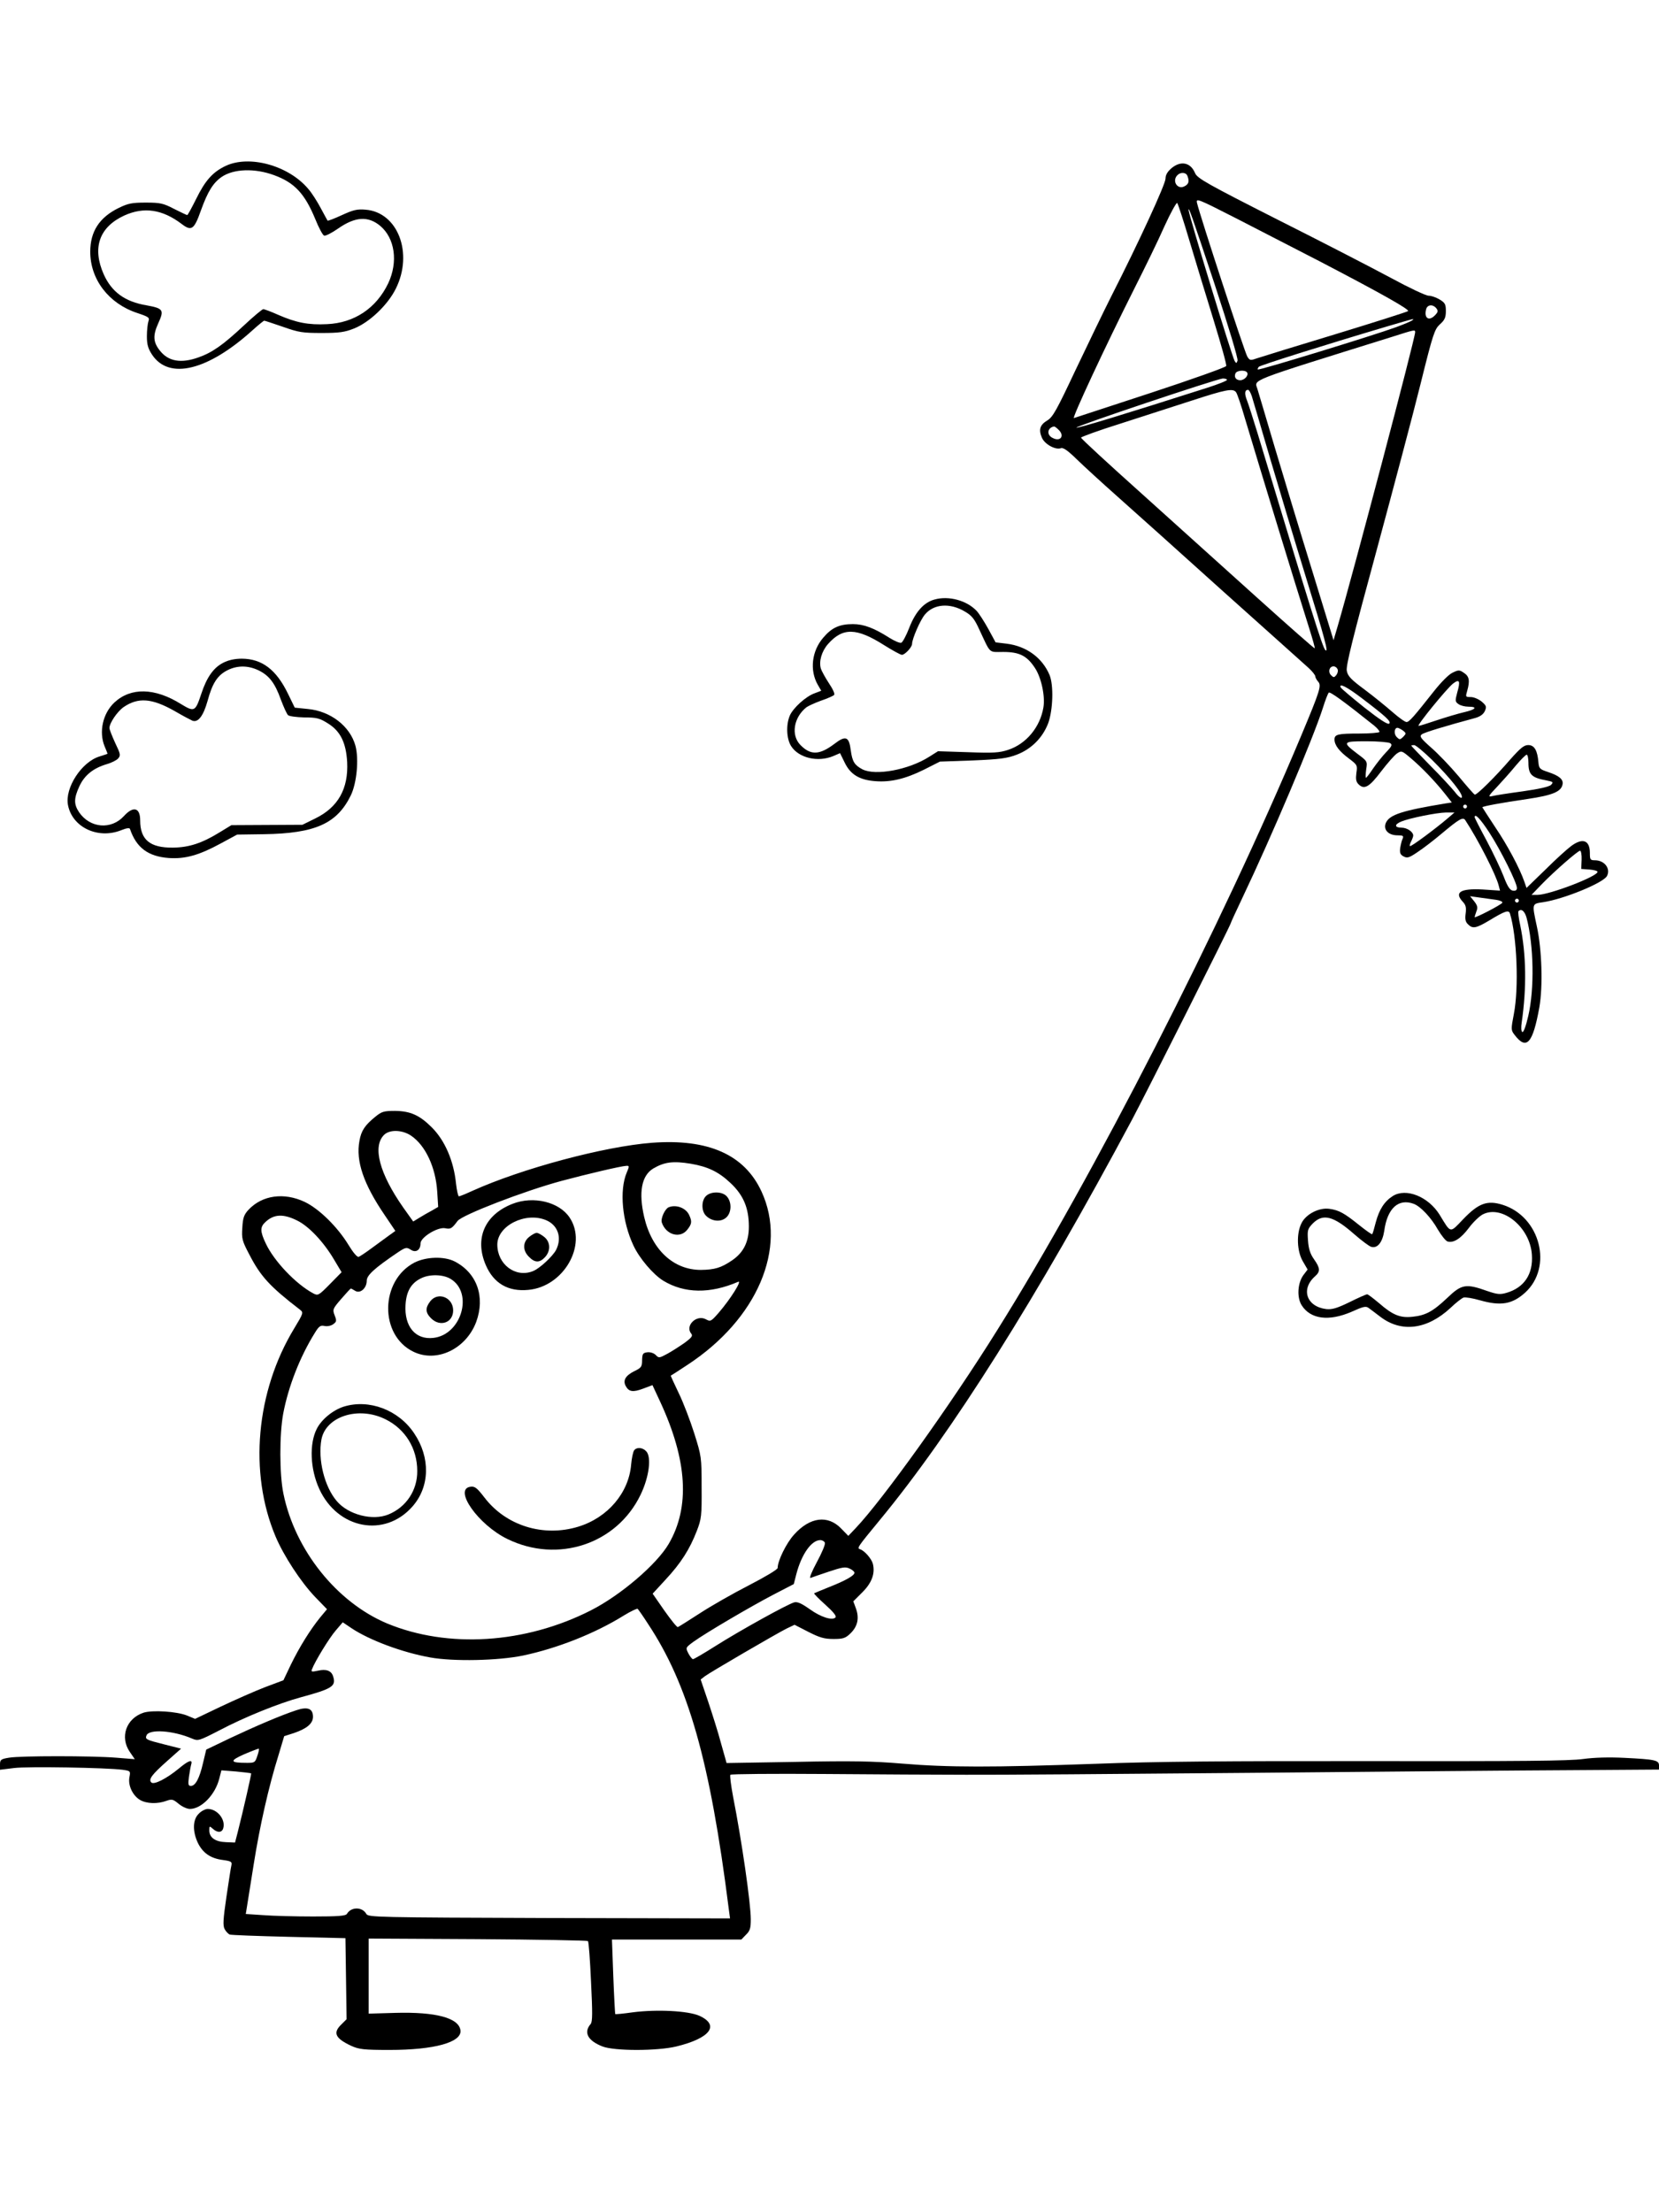 <?xml version="1.0" standalone="no"?>
<!DOCTYPE svg PUBLIC "-//W3C//DTD SVG 20010904//EN"
 "http://www.w3.org/TR/2001/REC-SVG-20010904/DTD/svg10.dtd">
<svg version="1.0" xmlns="http://www.w3.org/2000/svg"
 width="864pt" height="1152pt" viewBox="0 0 864 1152"
 preserveAspectRatio="xMidYMid meet">

<g transform="translate(0,1152) scale(0.1,-0.1)"
fill="#000000" stroke="none">
<path d="M1175 10656 c-67 -32 -106 -75 -154 -173 -23 -46 -43 -83 -46 -83 -3
0 -34 15 -68 32 -56 29 -71 33 -147 33 -73 0 -93 -4 -142 -28 -100 -49 -148
-122 -148 -228 0 -144 96 -270 245 -319 60 -20 65 -24 58 -43 -4 -12 -8 -47
-8 -78 0 -43 6 -64 27 -96 88 -133 291 -83 524 128 30 27 57 49 60 49 4 0 48
-15 98 -32 82 -29 102 -32 201 -32 91 0 120 4 168 23 81 32 177 123 219 209
91 184 10 396 -157 410 -45 4 -65 -1 -124 -28 -39 -18 -73 -31 -75 -29 -1 2
-18 32 -36 66 -18 34 -47 80 -66 101 -103 121 -306 176 -429 118z m252 -48
c107 -39 160 -96 215 -229 18 -45 39 -84 46 -86 7 -3 40 14 73 37 89 62 156
66 219 14 77 -65 94 -188 42 -299 -62 -130 -177 -207 -319 -213 -97 -5 -161 8
-253 48 -38 17 -73 30 -79 30 -5 0 -51 -38 -101 -85 -109 -102 -165 -141 -236
-166 -92 -33 -158 -21 -202 36 -35 44 -36 79 -8 141 32 70 27 78 -61 94 -113
19 -182 70 -223 162 -61 138 -23 246 108 306 102 46 198 32 299 -45 50 -38 64
-29 99 70 36 100 64 145 109 176 62 42 171 46 272 9z"/>
<path d="M6101 10644 c-21 -18 -31 -35 -31 -54 0 -29 -138 -329 -281 -610 -43
-85 -128 -262 -190 -392 -95 -202 -116 -240 -144 -257 -39 -23 -47 -48 -29
-90 15 -35 71 -65 99 -55 12 5 37 -13 83 -58 37 -36 132 -123 212 -194 80 -71
330 -295 555 -498 226 -202 425 -381 443 -397 17 -16 32 -35 32 -41 0 -6 7
-19 15 -28 18 -20 10 -46 -88 -280 -414 -989 -1083 -2298 -1583 -3096 -245
-393 -596 -882 -737 -1031 l-39 -41 -37 38 c-69 72 -163 61 -246 -32 -40 -44
-85 -136 -85 -173 0 -8 -64 -46 -149 -90 -82 -42 -198 -108 -256 -146 -59 -38
-111 -71 -115 -72 -5 -1 -36 38 -70 86 l-61 88 68 74 c79 85 125 157 162 253
24 62 26 78 25 227 0 157 -1 162 -38 280 -21 66 -57 161 -81 210 -24 50 -42
90 -42 91 1 0 41 26 88 57 363 238 521 608 385 902 -89 193 -278 276 -571 254
-248 -19 -677 -134 -934 -250 -35 -16 -67 -29 -71 -29 -4 0 -11 30 -15 66 -12
119 -58 225 -126 293 -64 64 -112 85 -191 86 -59 0 -70 -3 -104 -31 -53 -43
-73 -72 -82 -125 -20 -105 22 -226 131 -386 l56 -83 -32 -23 c-18 -13 -58 -42
-89 -65 -32 -24 -64 -45 -70 -47 -8 -3 -30 24 -53 62 -58 95 -153 188 -228
224 -108 51 -221 35 -292 -40 -24 -26 -30 -41 -33 -94 -4 -57 -1 -69 36 -139
59 -115 108 -168 264 -288 19 -15 19 -17 -30 -98 -199 -328 -237 -751 -97
-1083 42 -100 132 -238 207 -316 l61 -63 -35 -42 c-52 -64 -108 -154 -153
-246 l-39 -82 -96 -36 c-52 -20 -156 -66 -230 -101 l-134 -64 -41 17 c-54 22
-182 30 -228 15 -90 -30 -124 -127 -71 -204 l26 -38 -99 8 c-127 10 -494 10
-555 0 -44 -7 -48 -11 -48 -36 l0 -27 73 9 c70 9 480 2 565 -9 42 -6 42 -7 36
-39 -8 -43 17 -95 55 -118 34 -20 91 -22 137 -5 29 10 35 9 64 -15 18 -15 44
-27 59 -27 60 0 132 74 153 158 l11 43 76 -6 c42 -4 77 -8 79 -10 2 -2 -40
-188 -71 -310 l-13 -50 -48 2 c-55 2 -86 24 -86 61 0 24 1 24 18 9 25 -23 49
-21 55 4 12 45 -32 99 -81 99 -12 0 -34 -11 -47 -25 -32 -31 -33 -92 -4 -153
26 -52 66 -80 131 -88 42 -6 47 -9 43 -28 -3 -11 -14 -86 -26 -165 -17 -117
-19 -148 -9 -167 7 -13 19 -25 26 -28 7 -3 146 -8 308 -12 l295 -7 3 -211 3
-211 -27 -27 c-46 -44 -32 -73 52 -112 40 -18 64 -21 200 -21 232 0 376 40
368 102 -8 65 -129 97 -340 91 l-138 -4 0 195 0 196 567 -3 c313 -2 571 -7
575 -10 4 -4 11 -99 16 -212 8 -162 8 -208 -2 -220 -38 -44 -15 -87 62 -117
62 -24 284 -24 384 0 177 43 228 111 120 160 -59 26 -221 34 -346 18 -49 -7
-90 -11 -92 -9 -1 2 -6 90 -10 196 l-7 192 337 0 337 0 24 25 c21 20 25 34 25
80 0 84 -47 409 -92 638 -11 59 -18 111 -14 115 4 4 224 6 489 4 265 -2 597
-4 737 -4 140 -1 811 4 1490 10 679 6 1434 13 1677 14 l443 3 0 21 c0 28 -20
32 -180 40 -81 4 -156 2 -215 -6 -69 -10 -330 -12 -1105 -11 -748 1 -1125 -2
-1435 -14 -537 -19 -766 -19 -1006 1 -156 13 -265 15 -555 9 l-360 -6 -29 103
c-15 57 -46 154 -67 217 l-39 115 22 17 c28 21 368 219 425 248 l42 20 72 -37
c59 -30 83 -37 131 -37 50 0 62 4 88 29 37 36 47 78 29 129 l-14 38 47 47 c50
50 67 98 55 148 -7 27 -43 68 -66 76 -18 6 -17 8 100 150 377 456 820 1160
1316 2088 81 153 514 1014 514 1023 0 3 28 63 61 133 151 317 368 829 419 989
12 39 26 74 30 78 6 7 77 -44 237 -172 17 -14 29 -29 27 -33 -3 -4 -50 -8
-104 -8 -112 0 -130 -4 -130 -31 0 -29 24 -61 75 -99 44 -33 45 -36 39 -75 -4
-32 -2 -46 11 -59 30 -30 56 -15 118 67 32 42 69 84 82 93 24 16 26 15 72 -24
57 -48 126 -120 177 -184 l37 -47 -33 -5 c-224 -37 -290 -58 -310 -100 -16
-36 12 -66 60 -66 29 0 33 -3 27 -17 -5 -10 -10 -32 -13 -50 -3 -25 1 -34 18
-43 19 -10 29 -7 73 23 29 19 85 62 124 95 92 77 112 89 124 71 66 -100 160
-284 174 -340 l7 -27 -91 6 c-116 6 -149 -15 -102 -65 15 -16 18 -30 14 -60
-4 -29 -1 -44 12 -56 24 -25 43 -21 110 19 84 51 103 57 109 36 36 -118 47
-384 20 -523 -15 -78 -15 -84 3 -107 63 -84 96 -46 130 143 19 110 13 301 -13
420 -26 122 -27 118 34 127 106 16 312 100 331 136 20 38 -12 81 -61 82 -26 0
-28 3 -28 38 0 67 -38 81 -99 35 -20 -15 -80 -69 -133 -122 l-98 -95 -11 32
c-24 70 -89 192 -153 286 -36 55 -66 101 -66 102 0 5 102 24 234 43 135 20
178 39 184 78 4 25 -19 44 -77 63 -42 14 -46 18 -49 50 -5 62 -21 90 -53 90
-22 0 -40 -15 -91 -72 -80 -93 -178 -190 -188 -186 -4 2 -42 45 -84 96 -43 51
-107 118 -143 149 -55 49 -62 59 -48 69 13 10 126 44 278 85 25 7 42 19 50 36
10 23 8 28 -16 49 -16 13 -41 24 -57 24 -28 0 -28 1 -19 32 15 53 11 76 -17
94 -23 16 -28 16 -59 1 -20 -9 -60 -50 -95 -94 -109 -138 -131 -163 -145 -163
-8 0 -40 23 -72 51 -32 28 -97 81 -145 117 -73 54 -89 71 -94 99 -5 26 31 170
155 626 88 326 192 717 230 871 64 258 72 281 100 307 25 22 31 36 31 69 0 35
-4 43 -32 60 -18 11 -44 20 -58 20 -14 0 -101 41 -195 92 -93 50 -358 187
-589 303 -371 188 -420 216 -432 243 -23 56 -74 67 -123 26z m83 -40 c11 -28
7 -43 -15 -54 -37 -20 -67 28 -37 58 17 17 45 15 52 -4z m691 -446 c326 -170
467 -250 458 -258 -4 -4 -174 -58 -377 -120 -202 -61 -386 -118 -407 -125 -37
-13 -40 -13 -53 8 -13 20 -246 732 -262 800 -6 26 2 23 202 -79 115 -59 312
-161 439 -226z m-680 107 c31 -104 88 -291 126 -414 38 -124 68 -230 65 -237
-3 -7 -180 -70 -393 -140 -213 -70 -393 -129 -400 -131 -13 -5 164 375 316
677 54 107 125 252 156 323 32 70 62 124 66 120 4 -5 33 -93 64 -198z m130
-223 c73 -222 124 -391 120 -400 -5 -15 -7 -15 -15 -2 -15 27 -240 764 -240
787 0 19 19 -36 135 -385z m1155 -127 c10 -13 10 -19 -5 -35 -32 -35 -60 -18
-48 29 6 25 35 28 53 6z m-125 -63 c-6 -5 -44 -21 -85 -36 -118 -43 -714 -226
-719 -220 -3 2 0 8 5 14 8 8 334 111 664 209 154 45 147 44 135 33z m15 -62
c0 -32 -324 -1259 -403 -1529 l-22 -75 -112 365 c-62 200 -149 488 -194 639
-45 151 -85 288 -90 303 -15 53 -68 33 701 273 119 38 120 38 120 24z m-875
-210 c9 -15 -14 -40 -36 -40 -22 0 -33 16 -25 35 6 17 52 20 61 5z m-105 -38
c0 -5 -46 -23 -102 -41 -441 -141 -672 -211 -682 -208 -13 5 728 253 762 256
12 0 22 -3 22 -7z m47 -64 c6 -7 27 -69 47 -138 100 -333 246 -812 335 -1094
17 -54 30 -100 28 -102 -2 -2 -136 116 -298 262 -162 146 -435 392 -606 546
-172 154 -313 284 -313 289 0 4 93 38 208 74 114 37 281 91 372 120 172 56
211 64 227 43z m82 -20 c6 -18 48 -163 95 -323 47 -159 130 -436 185 -614 101
-327 122 -405 103 -386 -15 16 -71 195 -353 1130 -22 72 -46 147 -54 168 -15
37 -13 57 5 57 5 0 13 -15 19 -32z m-1007 -175 c35 -32 11 -66 -31 -43 -32 16
-26 53 8 59 3 1 13 -6 23 -16z m1454 -1248 c4 -8 0 -22 -7 -31 -11 -13 -14
-13 -27 0 -17 17 -9 46 13 46 9 0 18 -7 21 -15z m623 -122 c-11 -42 -11 -47 6
-59 10 -8 34 -14 52 -14 51 0 39 -15 -23 -29 -30 -7 -94 -26 -142 -42 -47 -16
-89 -29 -94 -29 -12 0 146 194 179 220 34 26 40 15 22 -47z m-499 -27 c129
-98 156 -123 145 -134 -7 -7 -50 21 -130 84 -66 53 -121 99 -123 105 -9 23 30
4 108 -55z m216 -170 c18 -14 18 -16 2 -33 -17 -16 -19 -16 -34 -1 -16 16 -13
48 4 48 4 0 17 -6 28 -14z m-66 -66 c12 -8 9 -16 -21 -47 -20 -21 -50 -59 -68
-85 -18 -27 -34 -48 -37 -48 -3 0 -2 19 1 43 7 43 6 43 -46 82 -80 61 -77 65
48 65 59 0 115 -5 123 -10z m218 -87 c95 -94 164 -181 155 -196 -3 -6 -19 6
-36 29 -17 21 -75 84 -129 138 -54 55 -98 101 -98 103 0 2 7 3 15 3 8 0 50
-35 93 -77z m502 -15 c0 -62 17 -78 94 -92 35 -7 37 -9 24 -23 -10 -10 -64
-22 -149 -34 -74 -10 -145 -21 -159 -25 -22 -5 -18 2 26 48 27 29 72 79 98
111 26 31 52 57 57 57 5 0 9 -19 9 -42z m-320 -228 c0 -5 -4 -10 -10 -10 -5 0
-10 5 -10 10 0 6 5 10 10 10 6 0 10 -4 10 -10z m-100 -61 c-62 -53 -192 -150
-197 -145 -3 2 0 13 6 24 6 12 11 25 11 31 0 19 -32 41 -61 41 -37 0 -38 17
-1 32 44 18 183 46 232 47 l45 0 -35 -30z m216 -74 c59 -91 144 -261 144 -289
0 -12 -7 -16 -21 -14 -15 2 -28 21 -48 74 -15 39 -55 123 -89 187 -34 63 -62
118 -62 121 0 23 29 -7 76 -79z m481 -142 l-2 -48 43 -3 c23 -2 42 -7 42 -12
0 -24 -251 -120 -313 -120 l-31 0 54 56 c68 70 188 174 199 174 5 0 9 -21 8
-47z m-444 -209 c20 -3 34 -10 31 -15 -6 -11 -144 -82 -144 -75 0 3 4 16 9 30
8 19 6 30 -11 52 l-22 27 50 -7 c27 -4 66 -9 87 -12z m117 -4 c0 -5 -4 -10
-10 -10 -5 0 -10 5 -10 10 0 6 5 10 10 10 6 0 10 -4 10 -10z m40 -88 c38 -143
42 -372 9 -513 -12 -53 -25 -87 -31 -83 -6 4 -7 24 -3 50 26 179 24 353 -8
507 -8 36 -12 69 -9 72 15 15 32 1 42 -33z m-5809 -1136 c75 -51 128 -165 136
-291 l5 -80 -33 -19 c-19 -10 -48 -27 -66 -38 l-31 -19 -52 73 c-124 177 -161
317 -100 378 29 29 95 27 141 -4z m1456 -146 c89 -15 146 -42 208 -101 67 -63
95 -130 95 -226 0 -79 -27 -135 -87 -176 -57 -39 -91 -49 -163 -50 -142 0
-255 104 -295 275 -30 129 -14 216 47 253 58 34 103 40 195 25z m-333 -46
c-39 -92 -24 -255 35 -380 31 -67 103 -151 155 -183 110 -67 244 -69 390 -6
23 10 -39 -89 -101 -161 -40 -46 -43 -47 -67 -34 -49 26 -110 -34 -76 -75 9
-11 3 -20 -35 -48 -26 -18 -66 -44 -90 -57 -41 -22 -44 -23 -60 -6 -10 10 -29
16 -44 14 -23 -3 -26 -8 -27 -41 0 -34 -4 -40 -42 -58 -45 -23 -59 -48 -43
-77 16 -30 38 -33 91 -13 l48 18 40 -86 c142 -306 156 -549 45 -740 -62 -107
-252 -269 -406 -347 -342 -174 -745 -199 -1061 -68 -262 110 -480 382 -540
676 -21 100 -21 310 -1 417 27 142 87 295 164 419 22 36 30 42 51 37 15 -3 34
1 45 9 18 13 19 18 8 46 -12 31 -10 35 34 86 26 30 48 54 50 54 2 0 12 -5 23
-12 26 -16 60 14 60 53 0 28 39 64 160 146 42 28 47 29 68 16 27 -19 52 -3 52
32 0 32 90 87 129 79 28 -6 35 -1 64 38 23 31 346 156 543 209 131 35 309 77
336 78 16 1 16 -2 2 -35z m-1716 -250 c61 -30 137 -111 191 -202 l40 -67 -61
-62 c-59 -60 -62 -61 -87 -48 -91 49 -204 168 -247 260 -30 63 -30 86 -1 112
44 41 93 43 165 7z m2748 -1678 c3 -8 -16 -53 -42 -101 -26 -48 -41 -85 -33
-82 8 3 51 18 96 33 69 23 86 26 107 16 14 -6 26 -16 26 -22 0 -15 -49 -42
-133 -75 -39 -16 -74 -30 -77 -32 -2 -2 24 -29 59 -60 41 -37 59 -59 52 -66
-17 -17 -77 2 -135 44 -41 29 -63 39 -79 35 -33 -8 -287 -149 -410 -227 -60
-38 -113 -69 -118 -69 -4 0 -15 13 -24 30 -15 30 -15 30 27 61 64 46 297 183
416 245 l106 55 13 51 c27 104 79 178 125 178 10 0 21 -6 24 -14z m-922 -421
c210 -316 324 -715 421 -1483 l7 -52 -942 2 c-897 3 -942 4 -952 21 -21 38
-79 38 -101 1 -6 -11 -45 -14 -176 -14 -92 0 -209 3 -260 7 l-91 6 5 31 c3 17
19 119 36 226 32 202 78 406 130 572 l29 97 50 16 c68 23 100 50 100 85 0 43
-28 54 -87 34 -79 -26 -210 -82 -344 -145 l-125 -60 -17 -71 c-18 -78 -39
-118 -63 -118 -14 0 -15 8 -10 48 4 26 9 55 12 65 8 27 -14 20 -64 -22 -63
-52 -130 -87 -144 -73 -16 16 3 41 83 112 l72 64 -87 22 c-96 24 -101 27 -93
47 13 34 138 26 236 -16 33 -14 36 -13 145 43 129 68 307 140 421 171 166 45
186 58 170 109 -9 30 -36 40 -79 30 -33 -7 -37 -6 -31 8 15 40 90 163 124 202
l36 42 46 -31 c93 -62 264 -126 409 -152 122 -22 355 -17 485 10 179 38 374
115 525 209 36 22 68 37 71 34 4 -4 28 -38 53 -77z m-2034 -689 c-11 -34 -14
-36 -53 -36 -90 0 -94 10 -15 45 40 17 75 30 76 29 2 -2 -1 -19 -8 -38z"/>
<path d="M3675 5290 c-23 -25 -22 -78 2 -101 29 -29 75 -34 103 -11 30 24 33
81 5 112 -24 27 -85 27 -110 0z"/>
<path d="M3482 5233 c-19 -8 -43 -60 -35 -80 22 -64 95 -84 132 -37 24 30 26
43 10 77 -17 37 -68 56 -107 40z"/>
<path d="M2669 5251 c-144 -56 -199 -180 -139 -319 41 -95 116 -139 221 -129
184 16 310 234 216 376 -54 82 -189 115 -298 72z m175 -85 c62 -26 84 -92 52
-155 -18 -34 -88 -99 -122 -111 -90 -35 -184 36 -184 139 0 98 147 172 254
127z"/>
<path d="M2756 5079 c-34 -27 -35 -71 -1 -104 30 -31 55 -32 83 -2 31 33 29
80 -4 106 -15 12 -32 21 -39 21 -7 0 -24 -9 -39 -21z"/>
<path d="M2158 4945 c-179 -94 -183 -378 -5 -464 121 -59 274 14 327 155 48
131 4 255 -112 315 -55 28 -149 25 -210 -6z m189 -85 c120 -73 56 -291 -90
-307 -93 -11 -152 59 -145 172 4 70 29 113 80 138 45 23 116 21 155 -3z"/>
<path d="M2241 4744 c-27 -35 -26 -59 4 -89 47 -47 115 -23 115 41 0 68 -79
99 -119 48z"/>
<path d="M1790 4195 c-56 -18 -115 -66 -140 -115 -40 -78 -35 -210 13 -314 96
-209 341 -255 485 -91 91 103 94 255 9 381 -81 122 -235 180 -367 139z m218
-66 c103 -51 165 -152 165 -269 1 -100 -57 -188 -149 -226 -83 -35 -210 -2
-270 69 -65 76 -99 217 -80 321 23 121 194 175 334 105z"/>
<path d="M3303 3968 c-6 -7 -13 -41 -16 -74 -12 -148 -122 -277 -275 -324
-182 -56 -378 5 -490 153 -37 48 -49 58 -71 55 -92 -11 39 -198 191 -272 263
-129 570 -27 694 230 45 93 58 198 29 227 -19 20 -49 22 -62 5z"/>
<path d="M4867 8398 c-56 -15 -100 -65 -132 -148 -15 -39 -34 -74 -41 -77 -8
-3 -35 9 -61 25 -80 51 -134 72 -191 72 -69 0 -110 -18 -154 -70 -61 -70 -72
-171 -29 -246 l18 -31 -34 -13 c-46 -16 -113 -77 -130 -117 -20 -48 -17 -120
7 -158 39 -62 140 -86 220 -52 l35 15 25 -51 c30 -61 77 -89 160 -95 79 -6
155 12 252 60 l83 42 170 6 c143 6 180 11 230 30 76 29 135 88 164 164 25 69
29 198 7 251 -38 90 -120 150 -223 163 l-58 7 -38 70 c-21 38 -48 80 -60 93
-51 55 -146 81 -220 60z m157 -62 c37 -21 51 -39 76 -94 61 -130 47 -117 125
-117 84 0 123 -20 164 -82 34 -50 55 -149 45 -207 -17 -102 -89 -190 -184
-221 -45 -15 -77 -17 -209 -12 l-156 5 -46 -29 c-107 -68 -280 -100 -348 -65
-41 22 -52 40 -60 97 -9 74 -26 81 -86 35 -77 -58 -123 -60 -176 -6 -51 51
-36 144 31 197 8 6 42 22 75 34 33 11 64 25 69 30 5 5 -6 30 -27 61 -19 29
-38 64 -42 76 -11 38 4 90 37 128 77 87 148 86 293 -6 43 -27 85 -50 92 -50
16 0 53 40 53 57 0 26 43 125 67 153 46 55 129 62 207 16z"/>
<path d="M1163 8069 c-50 -25 -86 -75 -114 -160 -32 -96 -36 -98 -107 -55
-136 85 -261 87 -346 8 -61 -57 -82 -154 -51 -229 8 -19 15 -36 15 -38 0 -1
-19 -7 -41 -14 -94 -28 -182 -164 -165 -253 22 -116 156 -180 278 -131 27 11
43 13 45 6 33 -97 94 -143 202 -151 86 -6 159 15 271 76 l85 46 140 2 c267 4
380 55 452 202 31 64 43 189 24 259 -28 101 -129 180 -248 191 l-68 7 -35 72
c-61 126 -135 182 -240 183 -36 0 -70 -7 -97 -21z m184 -40 c55 -27 85 -66
116 -153 14 -37 30 -73 37 -80 6 -6 44 -11 85 -12 63 0 80 -4 121 -30 66 -40
96 -100 102 -202 7 -139 -47 -236 -166 -294 l-67 -33 -185 -1 -185 -1 -59 -36
c-94 -58 -161 -80 -246 -81 -119 -1 -170 41 -170 142 0 67 -36 76 -85 22 -66
-72 -176 -63 -233 20 -28 42 -28 72 2 137 27 57 72 93 143 114 24 7 50 20 58
29 14 16 13 23 -15 81 -16 35 -30 70 -30 78 0 26 41 86 74 109 76 52 148 46
266 -21 41 -24 83 -46 92 -50 30 -11 57 25 79 103 25 93 52 134 104 160 52 26
108 25 162 -1z"/>
<path d="M7254 5292 c-44 -28 -71 -70 -89 -137 -8 -32 -16 -60 -19 -62 -2 -2
-32 19 -67 47 -77 62 -105 78 -155 85 -53 8 -123 -27 -146 -75 -27 -53 -24
-145 7 -198 l25 -43 -22 -29 c-30 -41 -35 -116 -9 -157 46 -73 142 -85 260
-34 62 28 75 31 90 19 10 -7 37 -28 61 -46 110 -83 243 -65 364 47 28 27 59
51 68 54 9 3 47 -3 85 -14 109 -31 168 -21 235 39 147 133 80 396 -116 458
-80 25 -125 9 -205 -74 -72 -75 -63 -77 -124 23 -59 94 -174 140 -243 97z
m109 -41 c36 -14 90 -71 126 -135 18 -30 40 -58 50 -61 31 -9 69 15 111 71 22
30 55 61 72 70 101 52 247 -67 256 -210 7 -101 -40 -171 -131 -198 -34 -10
-48 -9 -101 9 -112 40 -134 36 -209 -36 -74 -70 -112 -91 -181 -98 -64 -7
-103 9 -174 71 -30 25 -57 46 -62 46 -5 0 -46 -18 -92 -41 -66 -32 -91 -39
-121 -36 -103 13 -134 104 -58 171 28 25 27 42 -6 89 -20 28 -28 55 -31 97 -4
55 -2 61 26 90 53 52 107 38 216 -58 38 -33 78 -63 88 -65 32 -9 58 24 67 83
16 118 74 171 154 141z"/>
</g>
</svg>
